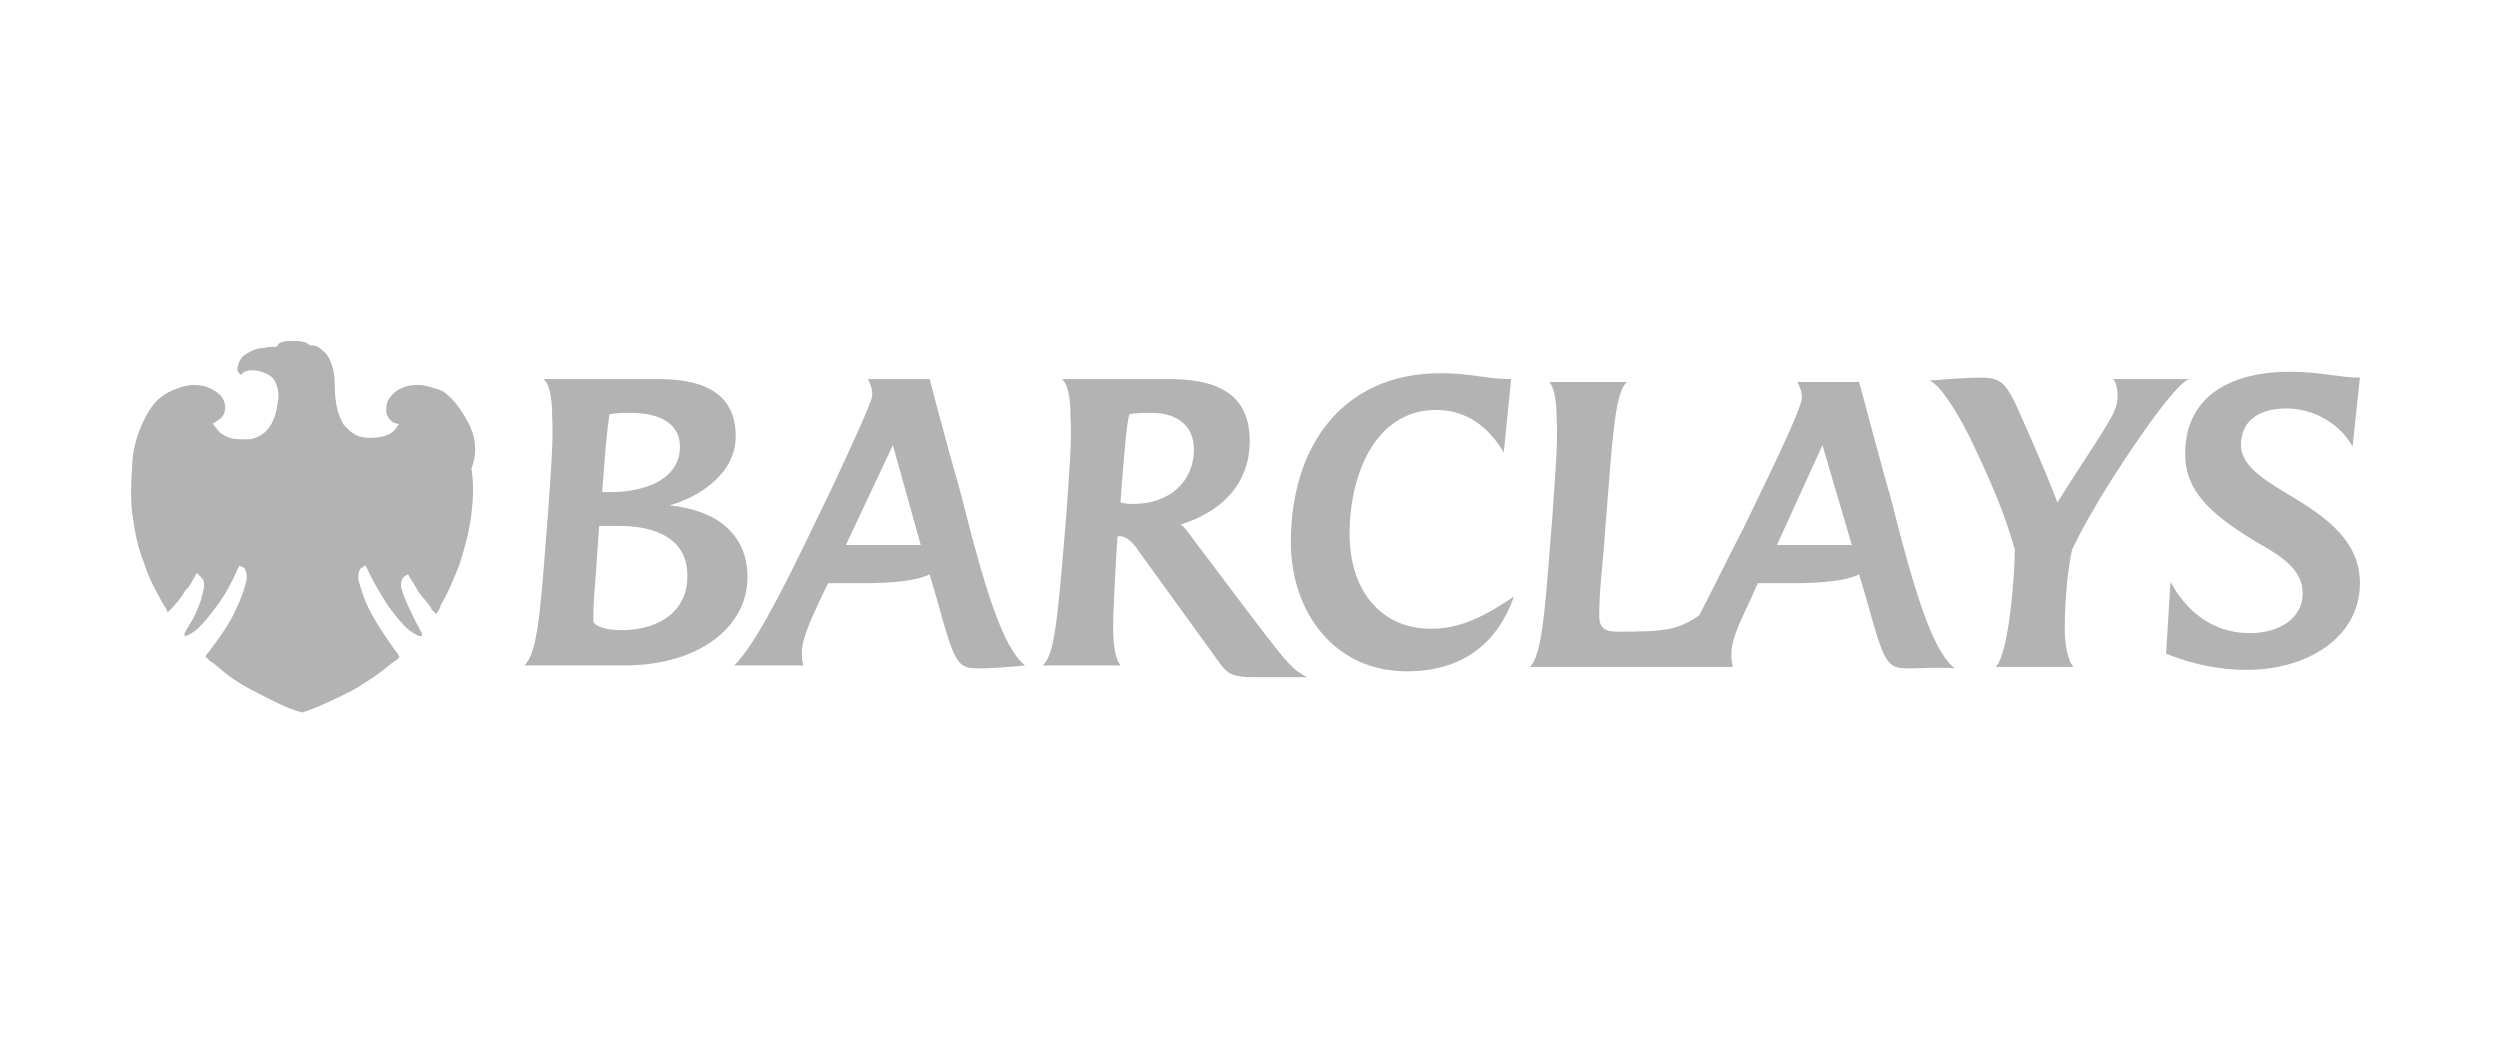 <svg width="155" height="65" viewBox="0 0 155 65" fill="none" xmlns="http://www.w3.org/2000/svg">
<path d="M28.953 26.052C28.68 25.597 28.316 24.96 27.77 24.505C27.497 24.231 27.224 24.14 26.859 24.049C26.586 23.958 26.222 23.867 25.949 23.867H25.858C25.494 23.867 24.674 23.958 24.219 24.596C23.946 24.869 23.946 25.233 23.946 25.597C24.037 25.87 24.219 26.143 24.492 26.235C24.492 26.235 24.583 26.235 24.765 26.326C24.674 26.326 24.583 26.508 24.583 26.508C24.401 26.781 24.037 27.145 22.944 27.145H22.853C22.307 27.145 21.852 26.963 21.305 26.326C21.032 25.87 20.759 25.142 20.759 23.958C20.759 23.321 20.668 22.775 20.486 22.41C20.395 22.137 20.213 21.864 19.94 21.682C19.758 21.5 19.575 21.409 19.211 21.409C18.938 21.136 18.483 21.136 18.027 21.136C17.572 21.136 17.299 21.227 17.208 21.409C17.208 21.409 17.208 21.5 17.117 21.5H16.844C16.571 21.5 16.389 21.591 16.116 21.591C15.66 21.682 15.387 21.864 15.114 22.046C15.023 22.137 14.841 22.319 14.75 22.684C14.659 22.957 14.75 23.048 14.841 23.139C14.841 23.139 14.841 23.23 14.932 23.23C15.114 23.048 15.296 22.957 15.66 22.957C16.116 22.957 16.844 23.23 17.026 23.594C17.299 24.14 17.299 24.505 17.208 25.051C17.026 26.326 16.48 27.054 15.478 27.236H14.932C14.204 27.236 13.657 26.963 13.384 26.508C13.202 26.326 13.202 26.235 13.202 26.235C13.202 26.235 13.293 26.235 13.384 26.143C13.657 25.961 13.839 25.87 13.93 25.506C14.021 25.233 13.93 24.778 13.657 24.505C13.293 24.14 12.747 23.867 12.018 23.867C11.654 23.867 11.29 23.958 11.108 24.049C10.197 24.323 9.469 24.869 8.923 26.052C8.558 26.781 8.194 27.873 8.194 28.966C8.103 30.058 8.103 30.969 8.194 31.788C8.376 33.154 8.558 33.974 8.923 34.884C9.196 35.795 9.651 36.614 10.106 37.434C10.288 37.707 10.379 37.889 10.379 37.98L10.653 37.707C10.835 37.525 11.381 36.887 11.472 36.614C11.745 36.432 11.927 35.977 12.109 35.704L12.2 35.522L12.383 35.704C12.565 35.886 12.656 35.977 12.656 36.25C12.656 36.523 12.565 36.705 12.474 37.16C12.291 37.616 12.109 38.253 11.745 38.708C11.745 38.799 11.654 38.89 11.654 38.89C11.472 39.163 11.381 39.346 11.472 39.437C11.563 39.437 11.745 39.346 12.018 39.163C12.291 38.981 12.747 38.526 13.475 37.525C14.021 36.796 14.386 36.068 14.75 35.248L14.841 35.066L15.023 35.157C15.114 35.157 15.205 35.248 15.205 35.339C15.296 35.522 15.296 35.612 15.296 35.886C15.205 36.432 14.932 37.16 14.659 37.707C14.294 38.617 13.475 39.71 12.929 40.438C12.929 40.438 12.747 40.62 12.747 40.711L13.02 40.984L13.293 41.166C14.021 41.804 14.75 42.35 15.66 42.805C16.389 43.17 17.845 43.989 18.756 44.171C19.666 43.898 21.123 43.17 21.852 42.805C22.762 42.259 23.491 41.804 24.219 41.166L24.492 40.984C24.674 40.893 24.765 40.711 24.765 40.711C24.765 40.711 24.674 40.62 24.674 40.529L24.583 40.438C24.037 39.71 23.308 38.617 22.853 37.707C22.58 37.16 22.307 36.341 22.216 35.886C22.216 35.612 22.216 35.522 22.307 35.339C22.307 35.248 22.398 35.248 22.489 35.157C22.58 35.066 22.671 35.066 22.671 35.066L22.762 35.248C23.126 36.068 23.581 36.796 24.037 37.525C24.765 38.526 25.22 38.981 25.494 39.163C25.767 39.346 25.949 39.437 26.04 39.437H26.131C26.222 39.346 26.131 39.163 25.949 38.89C25.949 38.799 25.858 38.708 25.858 38.708C25.585 38.162 25.311 37.616 25.129 37.16C24.947 36.705 24.856 36.432 24.856 36.25C24.856 36.068 24.947 35.795 25.129 35.704L25.311 35.612L25.402 35.795C25.585 36.068 25.858 36.523 25.949 36.705C26.131 36.978 26.677 37.525 26.768 37.798L27.041 38.071C27.132 37.98 27.224 37.798 27.314 37.616V37.525C27.77 36.796 28.134 35.886 28.498 34.975C28.771 34.065 29.044 33.245 29.227 31.88C29.318 31.06 29.409 30.15 29.227 29.057C29.682 27.873 29.409 26.872 28.953 26.052ZM145.86 27.691C145.132 26.326 143.493 25.324 141.763 25.324C140.215 25.324 138.941 25.961 138.941 27.6C138.941 28.966 140.579 29.876 142.4 30.969C144.312 32.153 146.315 33.609 146.315 36.159C146.315 39.528 143.038 41.531 139.305 41.531C137.757 41.531 136.118 41.258 134.297 40.529L134.57 36.068C135.481 37.798 137.12 39.255 139.487 39.255C141.308 39.255 142.765 38.344 142.765 36.796C142.765 35.43 141.672 34.611 140.215 33.791C137.302 32.062 135.481 30.605 135.481 28.146C135.481 24.323 138.667 23.048 141.945 23.048C143.857 23.048 145.041 23.412 146.315 23.412L145.86 27.691ZM129.745 31.697C129.289 32.426 128.834 33.336 128.47 34.065C128.197 35.339 128.015 37.16 128.015 39.072C128.015 39.892 128.197 40.984 128.561 41.349H123.735C124.555 40.529 124.919 35.612 124.919 34.065C124.282 31.788 123.371 29.694 122.096 27.054C121.277 25.415 120.275 23.867 119.638 23.594C120.731 23.503 122.096 23.412 122.734 23.412C123.917 23.412 124.282 23.594 125.01 25.142C126.194 27.782 127.013 29.694 127.559 31.151C128.743 29.239 129.654 27.964 130.746 26.143C131.019 25.688 131.292 25.142 131.292 24.596C131.292 24.14 131.201 23.685 131.019 23.503H135.754C134.752 23.685 130.564 30.15 129.745 31.697ZM112.992 27.6L110.169 33.791H114.813L112.992 27.6ZM118.546 41.44C116.998 41.44 116.907 41.44 115.723 37.16L115.268 35.612C114.539 35.977 113.174 36.159 111.08 36.159H108.985L108.621 36.978C108.075 38.162 107.347 39.528 107.347 40.529C107.347 40.802 107.347 40.984 107.438 41.349H94.873C95.601 40.529 95.783 37.98 96.147 33.245L96.239 32.153C96.421 29.421 96.603 27.418 96.512 25.961C96.512 24.778 96.33 23.958 96.056 23.685H100.882C100.154 24.231 99.972 27.054 99.607 31.788L99.516 32.881C99.425 34.611 99.152 36.432 99.152 38.162C99.152 38.981 99.516 39.163 100.336 39.163C103.249 39.163 103.978 39.072 105.343 38.162C106.163 36.614 107.073 34.702 108.075 32.79L109.35 30.15C110.533 27.691 111.717 25.142 111.717 24.687C111.717 24.323 111.626 24.049 111.444 23.685H115.268C115.268 23.685 116.816 29.512 117.18 30.696L117.908 33.518C119.183 38.253 120.093 40.529 121.186 41.44C120.367 41.349 119.092 41.44 118.546 41.44ZM87.225 41.622C82.672 41.622 80.032 37.889 80.032 33.609C80.032 27.691 83.219 23.139 89.319 23.139C91.231 23.139 92.141 23.503 93.689 23.503L93.234 28.055C92.323 26.508 90.958 25.415 89.046 25.415C85.222 25.415 83.674 29.512 83.674 33.063C83.674 36.887 85.859 38.981 88.681 38.981C90.229 38.981 91.595 38.526 93.871 36.978C92.87 39.801 90.776 41.622 87.225 41.622ZM71.382 25.597C70.927 25.597 70.381 25.597 70.016 25.688C69.834 26.417 69.743 27.782 69.561 29.876L69.47 31.151C69.743 31.242 70.016 31.242 70.29 31.242C72.475 31.242 74.023 29.876 74.023 27.873C74.023 26.417 73.021 25.597 71.382 25.597ZM77.756 41.986C76.481 41.986 76.117 41.804 75.662 41.166L70.654 34.247C70.29 33.7 69.925 33.245 69.379 33.245H69.288L69.197 34.611C69.106 36.432 69.015 37.889 69.015 38.981C69.015 40.165 69.197 40.893 69.47 41.258H64.645C65.373 40.62 65.555 38.526 66.01 33.154L66.101 32.062C66.284 29.421 66.466 27.327 66.374 25.87C66.374 24.596 66.192 23.776 65.828 23.503H72.384C74.569 23.503 77.483 23.867 77.483 27.327C77.483 30.15 75.57 31.788 73.203 32.517C73.476 32.699 73.841 33.245 74.114 33.609L77.756 38.435C80.032 41.44 80.214 41.531 81.033 41.986H77.756ZM55.358 27.6L52.444 33.791H57.087L55.358 27.6ZM60.912 41.44C59.364 41.44 59.273 41.44 58.089 37.16L57.634 35.612C56.905 35.977 55.54 36.159 53.446 36.159H51.352L50.987 36.887C50.623 37.707 49.713 39.437 49.713 40.438C49.713 40.711 49.713 40.893 49.804 41.258H45.524C46.708 40.074 48.256 37.16 50.441 32.608L51.716 29.968C52.808 27.6 54.083 24.869 54.083 24.505C54.083 24.14 53.992 23.867 53.81 23.503H57.634C57.634 23.503 58.635 27.327 59.546 30.514L60.274 33.336C61.549 38.071 62.459 40.347 63.552 41.258C62.642 41.349 61.458 41.44 60.912 41.44ZM39.06 25.597C38.696 25.597 38.24 25.597 37.785 25.688C37.603 26.963 37.512 28.146 37.421 29.421L37.33 30.514H37.785C40.061 30.514 42.156 29.694 42.156 27.691C42.156 26.417 41.154 25.597 39.06 25.597ZM38.422 32.608H37.148L36.966 35.248C36.875 36.432 36.784 37.342 36.784 38.526C36.784 38.708 37.33 39.072 38.514 39.072C40.972 39.072 42.611 37.798 42.611 35.795C42.702 33.518 40.79 32.608 38.422 32.608ZM38.696 41.258H32.504C33.324 40.529 33.506 37.889 33.87 33.154L33.961 32.062C34.143 29.33 34.325 27.327 34.234 25.87C34.234 24.596 34.052 23.776 33.688 23.503H40.608C42.247 23.503 45.615 23.594 45.615 27.054C45.615 29.33 43.43 30.787 41.518 31.333C44.25 31.606 46.344 32.972 46.344 35.795C46.344 38.799 43.43 41.258 38.696 41.258Z" fill="#B3B3B3"/>
</svg>
